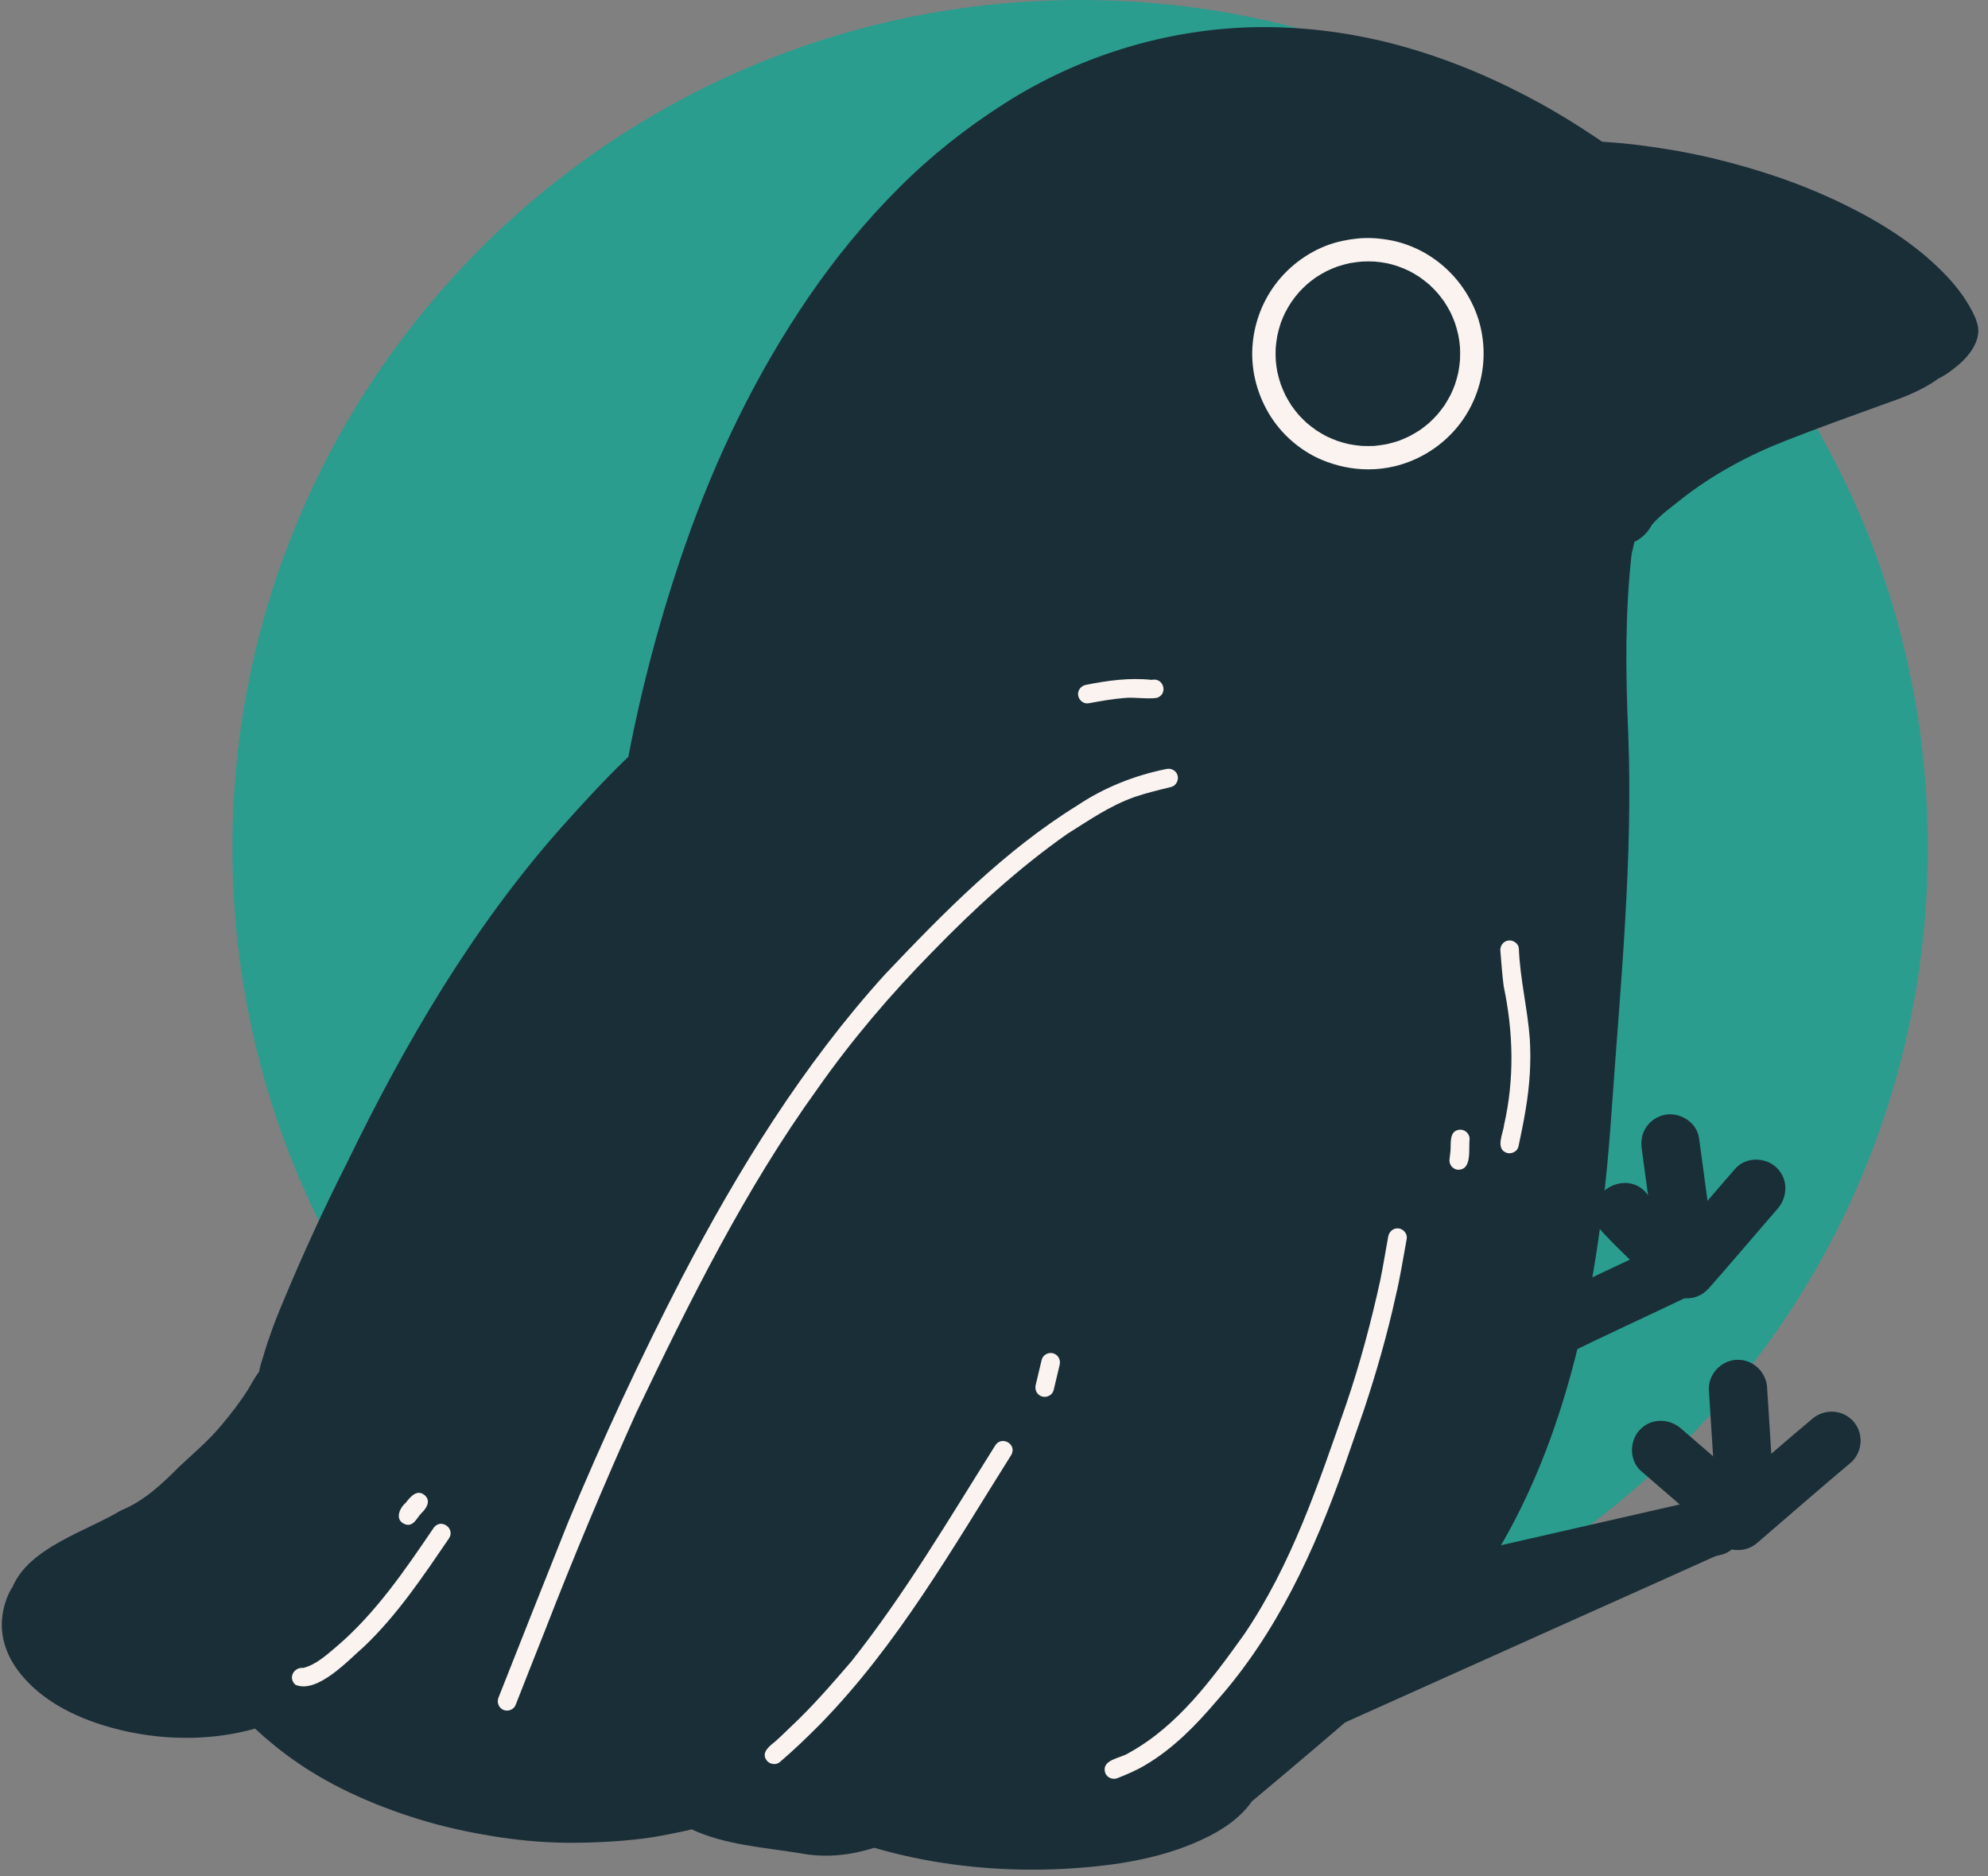 <svg xmlns="http://www.w3.org/2000/svg" xmlns:xlink="http://www.w3.org/1999/xlink" width="461" zoomAndPan="magnify" viewBox="0 0 345.75 326.25" height="435" preserveAspectRatio="xMidYMid meet"><rect x="0" y="0" width="345.75" height="326.25" fill="#808080" stroke="none"/><defs><clipPath id="982802d1da"><path d="M 40.422 0 L 335.281 0 L 335.281 294.863 L 40.422 294.863 Z M 40.422 0 "></path></clipPath><clipPath id="033a5354a6"><path d="M 187.852 0 C 106.43 0 40.422 66.008 40.422 147.43 C 40.422 228.855 106.43 294.863 187.852 294.863 C 269.277 294.863 335.281 228.855 335.281 147.43 C 335.281 66.008 269.277 0 187.852 0 Z M 187.852 0 "></path></clipPath><clipPath id="389cf60087"><path d="M 0.273 4.555 L 345 4.555 L 345 325.418 L 0.273 325.418 Z M 0.273 4.555 "></path></clipPath></defs><g id="d399e0db5d"><g clip-rule="nonzero" clip-path="url(#982802d1da)"><g clip-rule="nonzero" clip-path="url(#033a5354a6)"><path style=" stroke:none;fill-rule:nonzero;fill:#2a9d8f;fill-opacity:1;" d="M 40.422 0 L 335.281 0 L 335.281 294.863 L 40.422 294.863 Z M 40.422 0 "></path></g></g><g clip-rule="nonzero" clip-path="url(#389cf60087)"><path style=" stroke:none;fill-rule:nonzero;fill:#1a2e38;fill-opacity:1;" d="M 343.781 55.949 C 344.934 58.949 342.43 62.121 339.945 63.992 C 339.078 64.707 338.09 65.371 337.066 65.875 C 334.156 68 330.605 69.281 327.23 70.449 C 321.676 72.453 316.129 74.457 310.629 76.613 C 304.102 79.16 297.887 82.5 292.371 86.84 C 290.629 88.258 288.738 89.551 287.289 91.277 C 286.605 92.574 285.512 93.645 284.254 94.238 C 284.117 94.941 283.938 95.641 283.77 96.312 C 282.609 106.668 282.723 117.105 283.176 127.496 C 284.043 149.395 281.828 171.273 280.297 193.098 C 277.938 228.133 270.613 265.707 243.719 290.543 C 238.836 295.426 233.566 299.883 228.312 304.352 C 224.793 307.348 221.262 310.312 217.727 313.266 C 215.277 316.777 211.336 319.008 207.461 320.621 C 201.102 323.273 194.047 324.387 187.199 324.871 C 184.652 325.059 182.09 325.148 179.527 325.148 C 170.258 325.148 160.926 323.938 152.051 321.344 C 147.898 322.656 143.559 323.16 139.027 322.27 C 132.75 321.27 126.098 320.832 120.285 318.141 C 119.645 318.301 119.012 318.449 118.371 318.578 C 116.195 319.023 114.023 319.48 111.816 319.746 C 107.746 320.234 103.684 320.469 99.594 320.469 C 99.164 320.469 98.734 320.469 98.305 320.469 C 94.082 320.41 89.805 320.004 85.637 319.316 C 81.301 318.602 76.992 317.66 72.793 316.363 C 64.641 313.844 56.613 310.266 49.75 305.125 C 47.867 303.711 46.059 302.219 44.355 300.613 C 43.855 300.762 43.352 300.891 42.848 301.012 C 39.434 301.832 35.914 302.227 32.379 302.227 C 27.934 302.227 23.488 301.605 19.242 300.418 C 12.719 298.602 6.07 295.246 2.348 289.375 C 1.059 287.348 0.262 284.816 0.312 282.398 C 0.352 280.402 0.84 278.508 1.73 276.715 C 1.852 276.461 2 276.234 2.168 276.016 C 5.047 269.105 15.016 266.316 20.969 262.707 C 25.078 261.039 28.211 258.043 31.293 254.945 C 33.707 252.699 36.238 250.559 38.363 248.02 C 40.09 245.984 41.73 243.875 43.156 241.621 C 43.727 240.602 44.348 239.504 45.07 238.531 C 45.234 237.527 45.59 236.543 45.883 235.562 C 46.824 232.391 47.984 229.277 49.297 226.238 C 52.695 218.07 56.395 210.031 60.391 202.141 C 70.465 181.379 82.176 161.332 97.527 144.008 C 101.297 139.781 105.16 135.559 109.277 131.617 C 111.672 119.176 114.941 106.93 119.109 94.965 C 124.422 79.711 131.523 64.961 140.664 51.617 C 145.312 44.828 150.559 38.445 156.375 32.633 C 161.914 27.086 168.062 22.227 174.656 18.02 C 188.27 9.309 204.469 4.547 220.629 4.719 C 228.742 4.797 236.844 6.016 244.637 8.262 C 252.812 10.605 260.629 13.98 268.074 18.082 C 271.336 19.883 274.496 21.863 277.598 23.938 C 277.637 23.961 277.668 23.988 277.711 24.012 L 278.383 24.465 C 278.473 24.523 278.555 24.586 278.641 24.652 C 280.922 24.781 283.199 25 285.453 25.293 C 289.633 25.828 293.777 26.543 297.871 27.523 C 305.609 29.371 313.223 31.91 320.395 35.391 C 327.117 38.648 333.598 42.695 338.73 48.188 C 340.629 50.215 342.324 52.559 343.473 55.098 C 343.598 55.371 343.703 55.656 343.773 55.941 Z M 343.781 55.949 "></path></g><path style=" stroke:none;fill-rule:nonzero;fill:#1a2e38;fill-opacity:1;" d="M 227.289 296.934 C 226.16 294.402 227.355 291.367 229.875 290.242 L 229.918 290.227 C 229.957 290.211 229.996 290.191 230.039 290.168 C 244.84 283.543 259.633 276.883 274.426 270.234 C 283.434 266.188 292.461 262.156 301.473 258.094 C 303.996 256.949 307.051 258.168 308.164 260.68 C 309.289 263.219 308.09 266.227 305.574 267.371 C 294.02 272.594 282.438 277.77 270.863 282.957 C 258.625 288.449 246.395 293.957 234.148 299.445 C 234.109 299.473 234.062 299.488 234.02 299.512 C 234.02 299.512 234.012 299.512 234.004 299.512 C 233.996 299.512 233.988 299.512 233.98 299.52 C 233.332 299.812 232.648 299.949 231.977 299.949 C 230.023 299.949 228.125 298.805 227.297 296.941 Z M 227.289 296.934 "></path><path style=" stroke:none;fill-rule:nonzero;fill:#1a2e38;fill-opacity:1;" d="M 251.699 279.859 C 250.574 279.195 249.723 278.102 249.371 276.836 C 248.66 274.266 250.215 271.215 252.91 270.59 C 267.125 267.324 281.352 264.109 295.496 260.867 C 295.73 260.809 295.965 260.762 296.207 260.703 C 296.355 260.672 296.5 260.641 296.637 260.605 C 297.984 260.301 299.34 260.406 300.547 261.117 C 301.676 261.785 302.527 262.879 302.875 264.145 C 303.59 266.723 302.031 269.762 299.34 270.387 C 285.129 273.664 270.906 276.875 256.688 280.121 C 256.387 280.184 256.09 280.258 255.781 280.324 C 255.781 280.324 255.781 280.324 255.773 280.324 C 255.715 280.34 255.656 280.348 255.602 280.363 C 255.141 280.469 254.676 280.527 254.215 280.527 C 253.34 280.527 252.48 280.324 251.684 279.852 Z M 251.699 279.859 "></path><path style=" stroke:none;fill-rule:nonzero;fill:#1a2e38;fill-opacity:1;" d="M 298.512 261.906 C 298.512 261.906 298.512 261.871 298.512 261.855 C 298.512 261.855 298.512 261.84 298.512 261.832 C 298.512 261.832 298.512 261.824 298.512 261.816 C 298.512 261.816 298.512 261.809 298.512 261.801 C 298.023 255.133 297.66 248.457 297.207 241.793 C 297.035 239.035 299.297 236.609 302.023 236.48 C 304.82 236.352 307.148 238.539 307.336 241.297 C 307.336 241.32 307.336 241.348 307.336 241.371 C 307.336 241.418 307.336 241.477 307.344 241.523 C 307.789 248.148 308.156 254.785 308.641 261.41 C 308.828 264.168 306.539 266.594 303.824 266.723 C 303.742 266.723 303.66 266.723 303.582 266.723 C 300.879 266.723 298.707 264.574 298.512 261.898 Z M 298.512 261.906 "></path><path style=" stroke:none;fill-rule:nonzero;fill:#1a2e38;fill-opacity:1;" d="M 298.422 267.832 C 296.621 265.75 296.84 262.488 298.934 260.68 C 299.078 260.559 299.219 260.438 299.363 260.316 C 304.645 255.781 309.891 251.191 315.219 246.715 C 317.336 244.938 320.539 245.109 322.371 247.227 C 324.18 249.309 323.953 252.57 321.867 254.379 C 316.387 258.977 311.008 263.695 305.574 268.352 C 304.629 269.172 303.434 269.57 302.25 269.57 C 300.832 269.57 299.414 268.984 298.422 267.84 Z M 298.422 267.832 "></path><path style=" stroke:none;fill-rule:nonzero;fill:#1a2e38;fill-opacity:1;" d="M 297.742 266.473 C 293.637 262.934 289.551 259.391 285.445 255.855 C 283.355 254.055 283.328 250.664 285.164 248.684 C 287.086 246.609 290.23 246.602 292.324 248.402 C 296.418 251.938 300.508 255.48 304.609 259.02 C 306.703 260.816 306.727 264.199 304.902 266.18 C 303.906 267.258 302.574 267.777 301.238 267.777 C 299.996 267.777 298.746 267.332 297.742 266.461 Z M 297.742 266.473 "></path><path style=" stroke:none;fill-rule:nonzero;fill:#1a2e38;fill-opacity:1;" d="M 264.93 233.461 C 263.742 230.926 264.902 227.949 267.379 226.723 C 274.734 223.105 282.211 219.699 289.605 216.148 C 292.098 214.957 295.188 216.113 296.348 218.598 C 297.531 221.129 296.379 224.129 293.898 225.336 C 293.848 225.359 293.793 225.387 293.742 225.41 C 286.43 228.914 279.039 232.277 271.766 235.863 C 271.758 235.863 271.75 235.871 271.742 235.879 C 271.715 235.887 271.699 235.902 271.676 235.91 C 271.004 236.227 270.289 236.383 269.582 236.383 C 267.66 236.383 265.789 235.281 264.945 233.461 Z M 264.93 233.461 "></path><path style=" stroke:none;fill-rule:nonzero;fill:#1a2e38;fill-opacity:1;" d="M 288.148 219.223 C 287.281 212.734 286.418 206.246 285.527 199.766 C 285.34 198.402 285.566 197.055 286.379 195.922 C 287.141 194.852 288.309 194.105 289.598 193.859 C 292.219 193.383 295.121 195.199 295.496 197.934 C 296.387 204.422 297.246 210.902 298.113 217.387 C 298.301 218.758 298.074 220.098 297.262 221.234 C 296.508 222.305 295.332 223.051 294.043 223.293 C 293.758 223.34 293.477 223.367 293.191 223.367 C 290.832 223.367 288.473 221.656 288.148 219.215 Z M 288.148 219.223 "></path><path style=" stroke:none;fill-rule:nonzero;fill:#1a2e38;fill-opacity:1;" d="M 290.449 224.867 C 288.285 223.316 287.555 219.969 289.266 217.793 C 290.16 216.652 291.148 215.578 292.09 214.484 C 293.434 212.938 294.773 211.379 296.113 209.82 C 297.555 208.145 299 206.473 300.441 204.793 C 300.457 204.777 300.473 204.762 300.492 204.746 C 300.855 204.316 301.23 203.895 301.594 203.465 C 301.594 203.465 301.594 203.465 301.602 203.457 C 301.633 203.422 301.66 203.391 301.691 203.359 C 301.715 203.332 301.738 203.301 301.758 203.277 C 303.555 201.184 306.953 201.176 308.918 203 C 311 204.93 310.984 208.07 309.191 210.172 C 309.152 210.219 309.113 210.27 309.07 210.309 C 308.699 210.738 308.324 211.168 307.953 211.605 C 307.93 211.629 307.902 211.664 307.879 211.688 C 307.871 211.695 307.863 211.711 307.848 211.719 C 304.262 215.863 300.727 220.059 297.367 223.844 C 296.566 224.801 295.543 225.484 294.293 225.711 C 294.004 225.766 293.703 225.789 293.402 225.789 C 292.355 225.789 291.309 225.465 290.449 224.852 Z M 290.449 224.867 "></path><path style=" stroke:none;fill-rule:nonzero;fill:#1a2e38;fill-opacity:1;" d="M 287.523 222.938 C 287.336 222.812 287.148 222.684 286.98 222.547 C 286.719 222.32 286.469 222.066 286.25 221.793 C 286.289 221.848 286.332 221.906 286.371 221.961 C 286.508 222.109 286.641 222.246 286.777 222.391 C 283.953 219.391 280.758 216.625 278.059 213.543 C 274.449 207.688 283.328 202.473 286.867 208.215 C 289.711 210.707 292.09 213.391 294.57 216.043 C 297.637 220.633 291.625 226.23 287.281 222.797 C 287.281 222.797 287.516 222.945 287.516 222.945 Z M 287.523 222.938 "></path><path style=" stroke:none;fill-rule:nonzero;fill:#faf3ef;fill-opacity:1;" d="M 187.508 120.918 C 187.387 120.02 188.027 119.25 188.895 119.094 C 192.645 118.348 196.461 117.82 200.289 118.234 C 202.375 117.746 203.234 120.723 201.176 121.371 C 199.27 121.617 197.332 121.188 195.398 121.398 C 193.355 121.566 191.352 121.941 189.332 122.305 C 188.473 122.469 187.621 121.77 187.508 120.918 Z M 187.508 120.918 "></path><path style=" stroke:none;fill-rule:nonzero;fill:#faf3ef;fill-opacity:1;" d="M 87.551 297.363 C 86.727 297.012 86.367 296.055 86.691 295.238 C 90.699 285.074 94.738 274.922 98.785 264.777 C 104.809 250.301 111.418 236.09 118.613 222.164 C 128.418 203.375 139.625 185.238 153.891 169.48 C 164.121 158.703 174.68 147.926 187.379 140.066 C 192.059 136.938 197.305 134.859 202.812 133.742 C 203.672 133.531 204.574 134 204.809 134.867 C 205.035 135.703 204.531 136.652 203.68 136.863 C 201.547 137.383 199.406 137.895 197.379 138.582 C 193.016 140.117 189.473 142.613 185.629 145.016 C 177.121 150.992 169.414 158.062 162.172 165.516 C 154.906 172.914 148.152 180.828 142.191 189.328 C 129.578 206.797 119.934 226.293 110.664 245.66 C 105.055 258.125 99.773 270.719 94.82 283.469 C 93.09 287.809 91.387 292.156 89.676 296.504 C 89.352 297.328 88.348 297.703 87.551 297.363 Z M 87.551 297.363 "></path><path style=" stroke:none;fill-rule:nonzero;fill:#faf3ef;fill-opacity:1;" d="M 51.406 293.008 C 50.035 291.855 51.074 289.902 52.75 290.062 C 54.934 289.527 56.797 287.801 58.438 286.43 C 65.332 280.574 70.422 273.062 75.469 265.637 C 76.773 263.98 79.289 265.879 78.031 267.621 C 73.555 274.168 69.117 280.824 63.344 286.324 C 60.625 288.676 55.234 294.59 51.398 293.008 Z M 51.406 293.008 "></path><path style=" stroke:none;fill-rule:nonzero;fill:#faf3ef;fill-opacity:1;" d="M 70.52 265.102 C 68.598 264.426 69.387 262.367 70.555 261.352 C 71.406 260.273 72.574 258.848 73.953 260.105 C 74.98 261.125 74.105 262.375 73.27 263.172 C 72.469 263.988 71.949 265.523 70.52 265.109 Z M 70.52 265.102 "></path><path style=" stroke:none;fill-rule:nonzero;fill:#faf3ef;fill-opacity:1;" d="M 133.34 306.145 C 132.254 304.75 133.973 303.551 134.875 302.812 C 135.773 302.016 136.625 301.164 137.492 300.34 C 141.297 296.785 144.695 292.844 148.086 288.91 C 157.43 277.113 165.086 264.102 173.082 251.387 C 174.184 249.602 176.934 251.145 175.879 253.023 C 165.668 269.238 156.074 286.121 142.586 299.902 C 140.34 302.164 138.039 304.379 135.613 306.445 C 134.949 307.02 133.852 306.828 133.34 306.152 Z M 133.34 306.145 "></path><path style=" stroke:none;fill-rule:nonzero;fill:#faf3ef;fill-opacity:1;" d="M 181.258 242.871 C 180.379 242.629 179.918 241.734 180.121 240.875 C 180.469 239.414 180.816 237.949 181.168 236.48 C 181.371 235.621 182.336 235.117 183.16 235.352 C 184.039 235.594 184.5 236.488 184.297 237.348 C 183.949 238.809 183.602 240.273 183.25 241.742 C 183.047 242.602 182.082 243.105 181.258 242.871 Z M 181.258 242.871 "></path><path style=" stroke:none;fill-rule:nonzero;fill:#faf3ef;fill-opacity:1;" d="M 192.23 308.375 C 191.449 305.926 194.938 305.812 196.363 304.824 C 204.879 300.129 210.801 292 216.324 284.312 C 224.66 272.059 229.293 258.062 234.125 244.215 C 236.535 237.145 238.457 229.934 240.055 222.645 C 240.566 220.113 240.98 217.559 241.441 215.02 C 241.602 214.152 242.367 213.512 243.266 213.633 C 244.109 213.746 244.816 214.59 244.652 215.457 C 244.043 218.742 243.543 222.043 242.762 225.297 C 241.277 232.074 239.355 238.766 237.16 245.344 C 236.398 247.543 234.863 251.961 233.844 254.883 C 233.824 254.953 233.801 255.02 233.793 255.02 C 228.617 269.699 222.008 284.078 211.586 295.812 C 208.004 300.031 204.062 304.062 199.277 306.906 C 197.719 307.848 196.039 308.562 194.355 309.227 C 193.551 309.551 192.578 309.195 192.23 308.359 Z M 192.23 308.375 "></path><path style=" stroke:none;fill-rule:nonzero;fill:#faf3ef;fill-opacity:1;" d="M 262.113 200.512 C 259.949 199.848 261.473 197.008 261.586 195.629 C 263.41 187.648 263.199 179.457 261.523 171.543 C 261.262 169.5 261.109 167.445 260.945 165.387 C 260.832 164.527 261.457 163.66 262.332 163.562 C 263.168 163.449 264.102 164.066 264.156 164.949 C 264.359 170.211 265.656 175.336 266.055 180.578 C 266.324 184.723 266.031 188.875 265.34 192.961 C 264.992 195.117 264.539 197.242 264.094 199.375 C 263.914 200.242 262.918 200.73 262.098 200.512 Z M 262.113 200.512 "></path><path style=" stroke:none;fill-rule:nonzero;fill:#faf3ef;fill-opacity:1;" d="M 253.484 203.422 C 252.609 203.309 251.977 202.465 252.098 201.598 C 252.164 201.137 252.211 200.672 252.262 200.211 C 252.262 200.285 252.25 200.355 252.242 200.43 C 252.43 198.996 251.879 196.539 253.973 196.457 C 254.855 196.457 255.594 197.195 255.594 198.078 C 255.367 199.805 256.105 203.543 253.477 203.422 Z M 253.484 203.422 "></path><path style=" stroke:none;fill-rule:nonzero;fill:#faf3ef;fill-opacity:1;" d="M 229.867 79.961 C 226.062 78.355 222.73 75.406 220.641 71.852 C 218.48 68.18 217.453 63.906 217.875 59.648 C 218.285 55.43 219.988 51.43 222.789 48.242 C 225.547 45.105 229.355 42.754 233.461 41.895 C 235.188 41.527 236.949 41.328 238.723 41.414 C 239.926 41.473 241.102 41.625 242.277 41.871 C 242.301 41.871 242.324 41.879 242.359 41.887 C 242.359 41.887 242.367 41.887 242.375 41.887 C 244.57 42.379 246.711 43.266 248.617 44.48 C 251.953 46.598 254.57 49.621 256.227 53.199 C 257.758 56.5 258.328 60.297 257.879 63.906 C 257.387 67.945 255.684 71.781 252.98 74.828 C 250.215 77.941 246.543 80.141 242.488 81.105 C 240.996 81.453 239.488 81.625 237.977 81.625 C 235.211 81.625 232.457 81.051 229.875 79.961 Z M 239.09 77.539 C 239.82 77.465 240.531 77.367 241.246 77.23 C 241.91 77.066 242.57 76.891 243.219 76.68 C 243.867 76.434 244.492 76.168 245.113 75.867 C 245.746 75.535 246.363 75.168 246.965 74.781 C 247.492 74.406 248.004 74.012 248.488 73.598 C 249.031 73.102 249.543 72.59 250.031 72.047 C 250.461 71.52 250.875 70.984 251.262 70.434 C 251.629 69.859 251.969 69.273 252.285 68.664 C 252.578 68.066 252.836 67.449 253.062 66.816 C 253.281 66.152 253.469 65.477 253.621 64.789 C 253.77 64.051 253.867 63.305 253.922 62.559 C 253.953 61.828 253.953 61.105 253.922 60.375 C 253.867 59.664 253.762 58.949 253.621 58.242 C 253.461 57.531 253.266 56.832 253.039 56.145 C 252.812 55.527 252.551 54.918 252.27 54.328 C 251.945 53.695 251.586 53.086 251.199 52.492 C 250.824 51.957 250.426 51.441 250.004 50.945 C 249.551 50.434 249.066 49.949 248.562 49.484 C 248.02 49.016 247.449 48.578 246.859 48.164 C 246.301 47.797 245.723 47.457 245.133 47.148 C 244.457 46.824 243.777 46.531 243.07 46.289 C 242.488 46.094 241.902 45.934 241.305 45.793 C 241.305 45.793 241.297 45.793 241.285 45.793 C 240.559 45.648 239.82 45.543 239.074 45.488 C 238.336 45.445 237.598 45.445 236.859 45.488 C 236.152 45.551 235.465 45.641 234.766 45.762 C 234.02 45.926 233.289 46.129 232.57 46.363 C 231.91 46.605 231.27 46.883 230.648 47.184 C 230.016 47.516 229.406 47.879 228.812 48.27 C 228.277 48.648 227.766 49.055 227.266 49.477 C 226.801 49.906 226.355 50.344 225.926 50.809 C 225.457 51.352 225.02 51.91 224.605 52.504 C 224.199 53.125 223.824 53.758 223.484 54.426 C 223.211 55 222.965 55.582 222.746 56.176 C 222.504 56.898 222.309 57.637 222.148 58.383 C 222.016 59.113 221.93 59.832 221.863 60.57 C 221.84 61.277 221.84 61.973 221.879 62.68 C 221.938 63.344 222.027 63.992 222.148 64.652 C 222.309 65.398 222.512 66.125 222.754 66.855 C 223 67.488 223.258 68.105 223.551 68.723 C 223.867 69.332 224.215 69.914 224.59 70.5 C 224.984 71.066 225.406 71.609 225.852 72.137 C 226.273 72.598 226.723 73.043 227.191 73.484 C 227.742 73.961 228.32 74.398 228.91 74.82 C 229.48 75.188 230.055 75.535 230.656 75.852 C 231.289 76.16 231.938 76.434 232.602 76.68 C 233.258 76.898 233.922 77.082 234.598 77.238 C 235.336 77.375 236.062 77.48 236.809 77.547 C 237.574 77.586 238.336 77.578 239.098 77.547 Z M 239.09 77.539 "></path></g></svg>